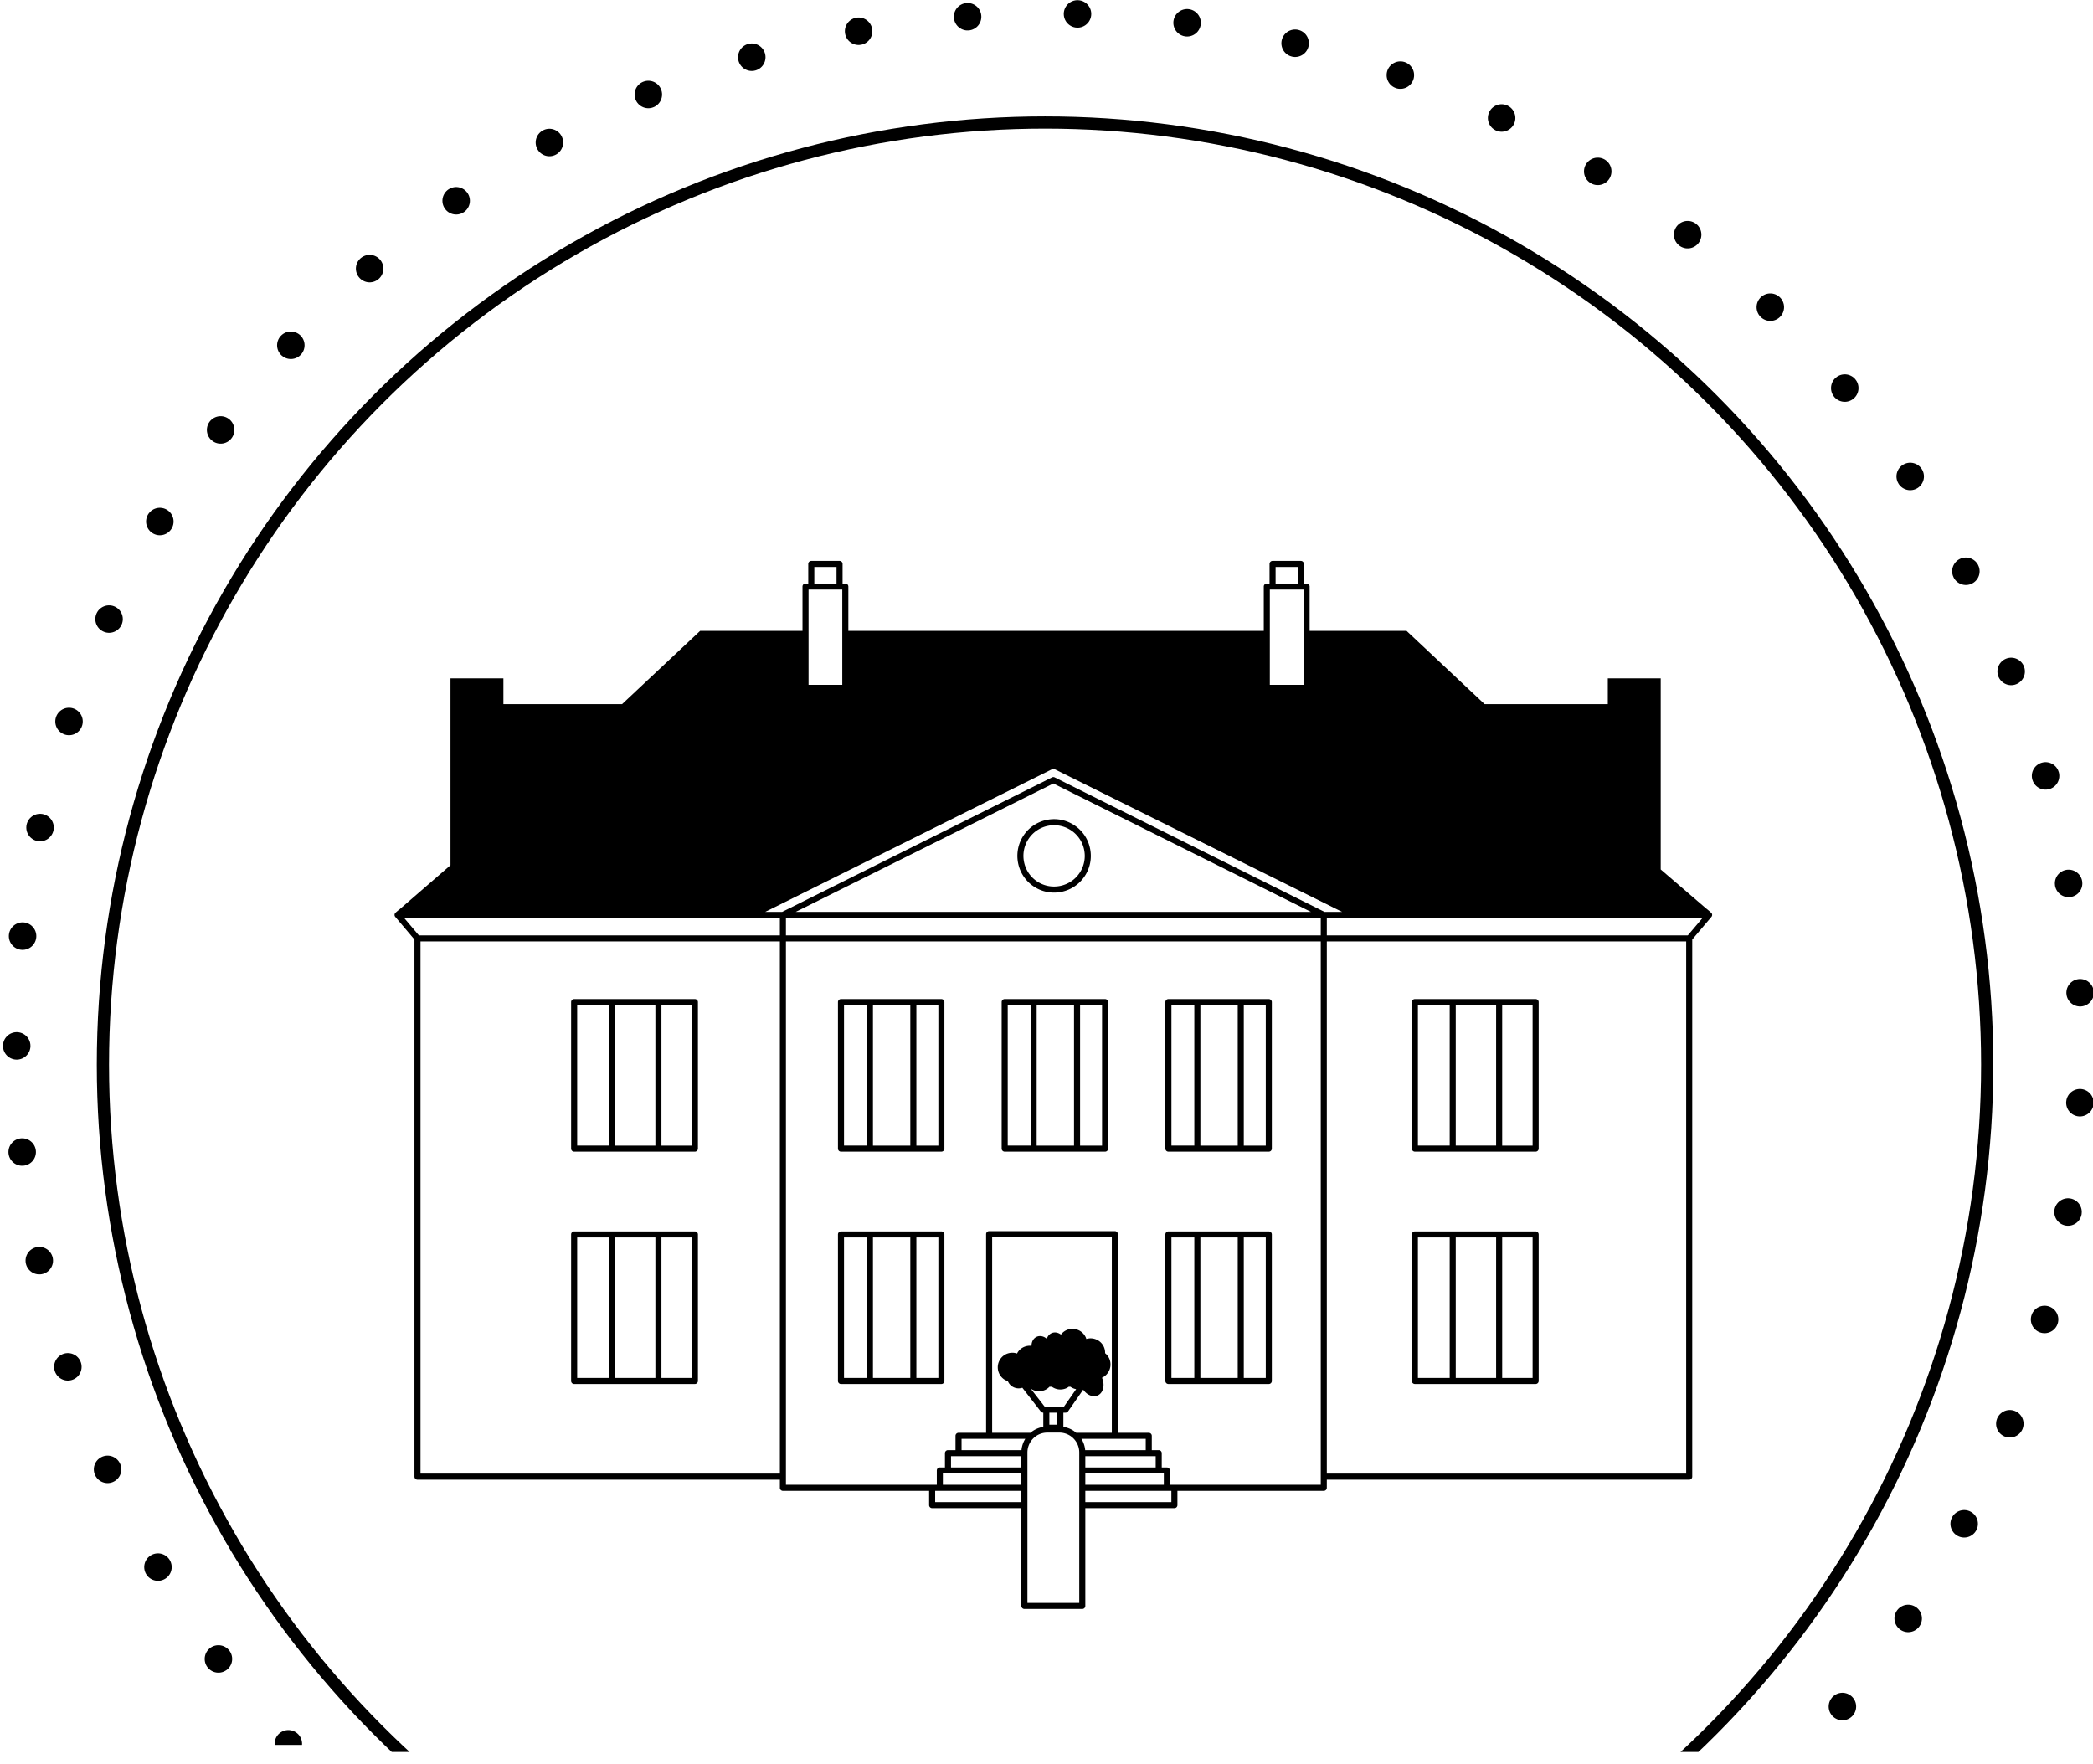 <?xml version="1.0" encoding="UTF-8"?>
<svg xmlns="http://www.w3.org/2000/svg" width="159" height="134" viewBox="0 0 159 134" xml:space="preserve" style="fill-rule:evenodd;clip-rule:evenodd;stroke-linecap:round;stroke-linejoin:round;stroke-miterlimit:1.5">
  <path style="fill:none" d="M724.424 1094.41h653.158v653.158H724.424z" transform="matrix(.274 0 0 .274 -208.559 -322.502)"></path>
  <g transform="rotate(-180 -10.103 123.154) scale(.286)">
    <clipPath id="a">
      <path d="M-633.173 397.733h575.99v481.724h-575.99z"></path>
    </clipPath>
    <g clip-path="url(#a)">
      <circle cx="-349.314" cy="583.407" r="274.224" style="fill:none;stroke:#000;stroke-width:7.3px;stroke-dasharray:0,29.22,0,0"></circle>
    </g>
  </g>
  <g transform="translate(170.562 -71.39) scale(.261)">
    <clipPath id="b">
      <path d="M-649.938 279.283h601.672v504.171h-601.672z"></path>
    </clipPath>
    <g clip-path="url(#b)">
      <circle cx="-349.314" cy="583.407" r="274.224" style="fill:none;stroke:#000;stroke-width:3.56px"></circle>
    </g>
  </g>
  <path d="M0-98.796h-119.233v-5.765H4.88L0-98.796ZM-.536 78.983h-118.697V-96.796H-.536V78.983Zm-120.697 3.687h-49.834v-4.723a1 1 0 0 0-1-1h-1.688v-4.722a1 1 0 0 0-1-1h-2.287v-4.724a1 1 0 0 0-1-1h-10.203V-.107a1 1 0 0 0-1-1h-41.527a1 1 0 0 0-1 1v65.608h-9.108a1 1 0 0 0-1 1v4.724h-2.485a1 1 0 0 0-1 1v4.722h-1.689a1 1 0 0 0-1 1v4.723h-49.834V-96.796h176.655V82.67Zm-49.344 5.722H-199v-3.723h28.423v3.723Zm-5.178-11.445H-199v-3.722h23.245v3.722Zm2.688 5.723H-199v-3.723h25.933v3.723Zm-27.221-15.169h21.246v3.724h-19.998a8.485 8.485 0 0 0-1.248-3.724m-.712 54.184h-17.121V71.996a6.576 6.576 0 0 1 6.569-6.568h3.983A6.576 6.576 0 0 1-201 71.996v49.689Zm-45.054-42.738h25.933v3.723h-25.933v-3.723Zm2.689-5.722h23.244v3.722h-23.244v-3.722Zm24.532-5.724a8.5 8.5 0 0 0-1.249 3.724h-19.798v-3.724h21.047Zm10.588-4.671h-2.631v-3.975h2.631v3.975Zm-4.029-11.496a4.66 4.66 0 0 0 1.436-1.043h.793a4.815 4.815 0 0 0 4.82.462c.275-.127.521-.289.756-.462h.551a4.826 4.826 0 0 0 1.889.802l-4.02 5.762h-6.383l-4.63-5.965a4.8 4.8 0 0 0 4.788.444m22.029 14.167h-11.751a8.526 8.526 0 0 0-4.249-1.96v-4.686h.718c.326 0 .633-.16.82-.427l5.009-7.181c1.24 1.783 3.227 2.633 4.821 1.898 1.83-.843 2.433-3.434 1.383-5.826l.009-.002a4.827 4.827 0 0 0 2.363-6.404 4.789 4.789 0 0 0-1.339-1.703 4.781 4.781 0 0 0-.425-2.125c-1.022-2.218-3.512-3.27-5.785-2.576-.059-.179-.104-.361-.185-.537a4.826 4.826 0 0 0-6.403-2.363 4.779 4.779 0 0 0-1.785 1.448c-.942-.704-2.116-.921-3.129-.454-.768.353-1.295 1.035-1.541 1.854-.977-.859-2.266-1.167-3.368-.659-1.097.505-1.698 1.675-1.687 2.967-1.705-.183-3.453.528-4.494 2.04-.113.164-.192.34-.282.512-1.994-.678-4.27-.008-5.523 1.812a4.826 4.826 0 0 0 1.238 6.713c.388.267.806.447 1.232.587a3.847 3.847 0 0 0 4.797 2.193l6.09 7.847a.999.999 0 0 0 .79.386h.045v4.686a8.531 8.531 0 0 0-4.253 1.963v-.003h-12.643V.893h39.527v64.608Zm-58.349 19.169h28.473v3.723h-28.473V84.67ZM-418.585-96.796h118.697V78.983h-118.697V-96.796Zm118.697-7.765v5.765h-119.234l-4.879-5.765h124.113Zm11.373-115.92h7.336v5.469h-7.336v-5.469Zm-1.904 7.469h11.145v31.461h-11.145v-31.461Zm154.269-7.469h7.336v5.469h-7.336v-5.469Zm-1.904 7.469h11.145v31.461h-11.145v-31.461Zm18.055 106.451-89.115-44.412a1.002 1.002 0 0 0-.893 0l-89.115 44.412h-5.593l95.155-47.331 95.37 47.331h-5.809Zm-174.641 0 85.079-42.4 85.08 42.4H-294.64Zm-3.248 2h176.655v5.765h-176.655v-5.765Zm305.832-1.421c-.164-.353-2.035-1.822-2.035-1.822l-14.855-12.761v-63.123h-17.477v8.514h-40.696l-25.778-24.199h-32.012v-14.639a1 1 0 0 0-1-1h-.904v-6.469a1 1 0 0 0-1-1h-9.337a1 1 0 0 0-1 1v6.469h-.904a1 1 0 0 0-1 1v14.639h-137.22v-14.639a1 1 0 0 0-1-1h-.905v-6.469a1 1 0 0 0-1-1h-9.336a1 1 0 0 0-1 1v6.469h-.904a1 1 0 0 0-1 1v14.639h-33.805l-25.779 24.199h-39.201v-8.514h-17.477v61.721l-16.825 14.573s-1.396 1.059-1.559 1.412c-.164.354-.108.77.144 1.068l6.336 7.485V79.983a1 1 0 0 0 1 1h119.697v2.687a1 1 0 0 0 1 1h48.294v4.722a1 1 0 0 0 1 1h29.473v32.293a1 1 0 0 0 1 1H-200a1 1 0 0 0 1-1V90.392h29.423a1 1 0 0 0 1-1V84.67h48.344a1 1 0 0 0 1-1v-2.687H.464a1 1 0 0 0 1-1V-97.429l6.336-7.485c.251-.298.308-.714.144-1.068" style="fill-rule:nonzero" transform="matrix(.23 0 0 .23 128.219 93.78)"></path>
  <path d="M0-16.432a10.061 10.061 0 0 1 4.302 6.449A10.057 10.057 0 0 1 2.785-2.38C-.322 2.259-6.626 3.508-11.267.405c-4.642-3.107-5.891-9.41-2.785-14.053a10.07 10.07 0 0 1 6.449-4.303A10.079 10.079 0 0 1 0-16.432m-15.714 1.673c-3.72 5.557-2.224 13.106 3.335 16.826a12.057 12.057 0 0 0 6.726 2.045c3.916 0 7.763-1.889 10.1-5.38a12.047 12.047 0 0 0 1.817-9.103 12.048 12.048 0 0 0-5.152-7.723 12.035 12.035 0 0 0-9.104-1.817 12.035 12.035 0 0 0-7.722 5.152" style="fill-rule:nonzero" transform="matrix(.23 0 0 .23 81.372 66.862)"></path>
  <path d="M97.693 199.718h-10.05V153.32h10.05v46.398Zm-37.884-46.399h10.498v46.398H59.809v-46.398Zm25.834 46.399H72.307V153.32h13.336v46.398Zm13.05-48.399H58.809a1 1 0 0 0-1 1v48.399a1 1 0 0 0 1 1h39.884a1 1 0 0 0 1-1v-48.399a1 1 0 0 0-1-1" style="fill-rule:nonzero" transform="matrix(.23 0 0 .23 30.09 41.093)"></path>
  <path d="M97.693 122.792h-10.05V76.394h10.05v46.398ZM59.809 76.394h10.498v46.398H59.809V76.394Zm25.834 46.398H72.307V76.394h13.336v46.398Zm13.05-48.398H58.809a1 1 0 0 0-1 1v48.398a1 1 0 0 0 1 1h39.884a1 1 0 0 0 1-1V75.394a1 1 0 0 0-1-1" style="fill-rule:nonzero" transform="matrix(.23 0 0 .23 30.09 76.436)"></path>
  <path d="M337.502 153.319H348v46.398h-10.498v-46.398Zm37.884 46.399h-10.05V153.32h10.05v46.398ZM350 153.319h13.336v46.398H350v-46.398Zm-13.498 48.399h39.884a1 1 0 0 0 1-1v-48.399a1 1 0 0 0-1-1h-39.884a1 1 0 0 0-1 1v48.399a1 1 0 0 0 1 1" style="fill-rule:nonzero" transform="matrix(.23 0 0 .23 30.09 41.093)"></path>
  <path d="M337.502 76.394H348v46.398h-10.498V76.394Zm37.884 46.398h-10.05V76.394h10.05v46.398ZM350 76.394h13.336v46.398H350V76.394Zm-13.498 48.398h39.884a1 1 0 0 0 1-1V75.394a1 1 0 0 0-1-1h-39.884a1 1 0 0 0-1 1v48.398a1 1 0 0 0 1 1M179.104 122.792h-7.262V76.394h7.262v46.398Zm-31.162-46.398h7.561v46.398h-7.561V76.394Zm21.9 46.398h-12.34V76.394h12.34v46.398Zm10.262-48.398h-33.162a1 1 0 0 0-1 1v48.398a1 1 0 0 0 1 1h33.162a1 1 0 0 0 1-1V75.394a1 1 0 0 0-1-1" style="fill-rule:nonzero" transform="matrix(.23 0 0 .23 30.09 76.436)"></path>
  <path d="M179.104 199.718h-7.262V153.32h7.262v46.398Zm-31.162-46.399h7.561v46.398h-7.561v-46.398Zm21.9 46.399h-12.34V153.32h12.34v46.398Zm10.262-48.399h-33.162a1 1 0 0 0-1 1v48.399a1 1 0 0 0 1 1h33.162a1 1 0 0 0 1-1v-48.399a1 1 0 0 0-1-1" style="fill-rule:nonzero" transform="matrix(.23 0 0 .23 30.09 41.093)"></path>
  <path d="M287.253 122.792h-7.262V76.394h7.262v46.398Zm-31.162-46.398h7.561v46.398h-7.561V76.394Zm21.901 46.398h-12.34V76.394h12.34v46.398Zm10.261-48.398h-33.162a1 1 0 0 0-1 1v48.398a1 1 0 0 0 1 1h33.162a1 1 0 0 0 1-1V75.394a1 1 0 0 0-1-1" style="fill-rule:nonzero" transform="matrix(.23 0 0 .23 30.09 76.436)"></path>
  <path d="M287.253 199.718h-7.262V153.32h7.262v46.398Zm-31.162-46.399h7.561v46.398h-7.561v-46.398Zm21.901 46.399h-12.34V153.32h12.34v46.398Zm10.261-48.399h-33.162a1 1 0 0 0-1 1v48.399a1 1 0 0 0 1 1h33.162a1 1 0 0 0 1-1v-48.399a1 1 0 0 0-1-1M233.179 199.718h-7.262V153.32h7.262v46.398Zm-31.163-46.399h7.561v46.398h-7.561v-46.398Zm21.901 46.399h-12.34V153.32h12.34v46.398Zm10.262-48.399h-33.163a1 1 0 0 0-1 1v48.399a1 1 0 0 0 1 1h33.163a1 1 0 0 0 1-1v-48.399a1 1 0 0 0-1-1" style="fill-rule:nonzero" transform="matrix(.23 0 0 .23 30.09 41.093)"></path>
</svg>
